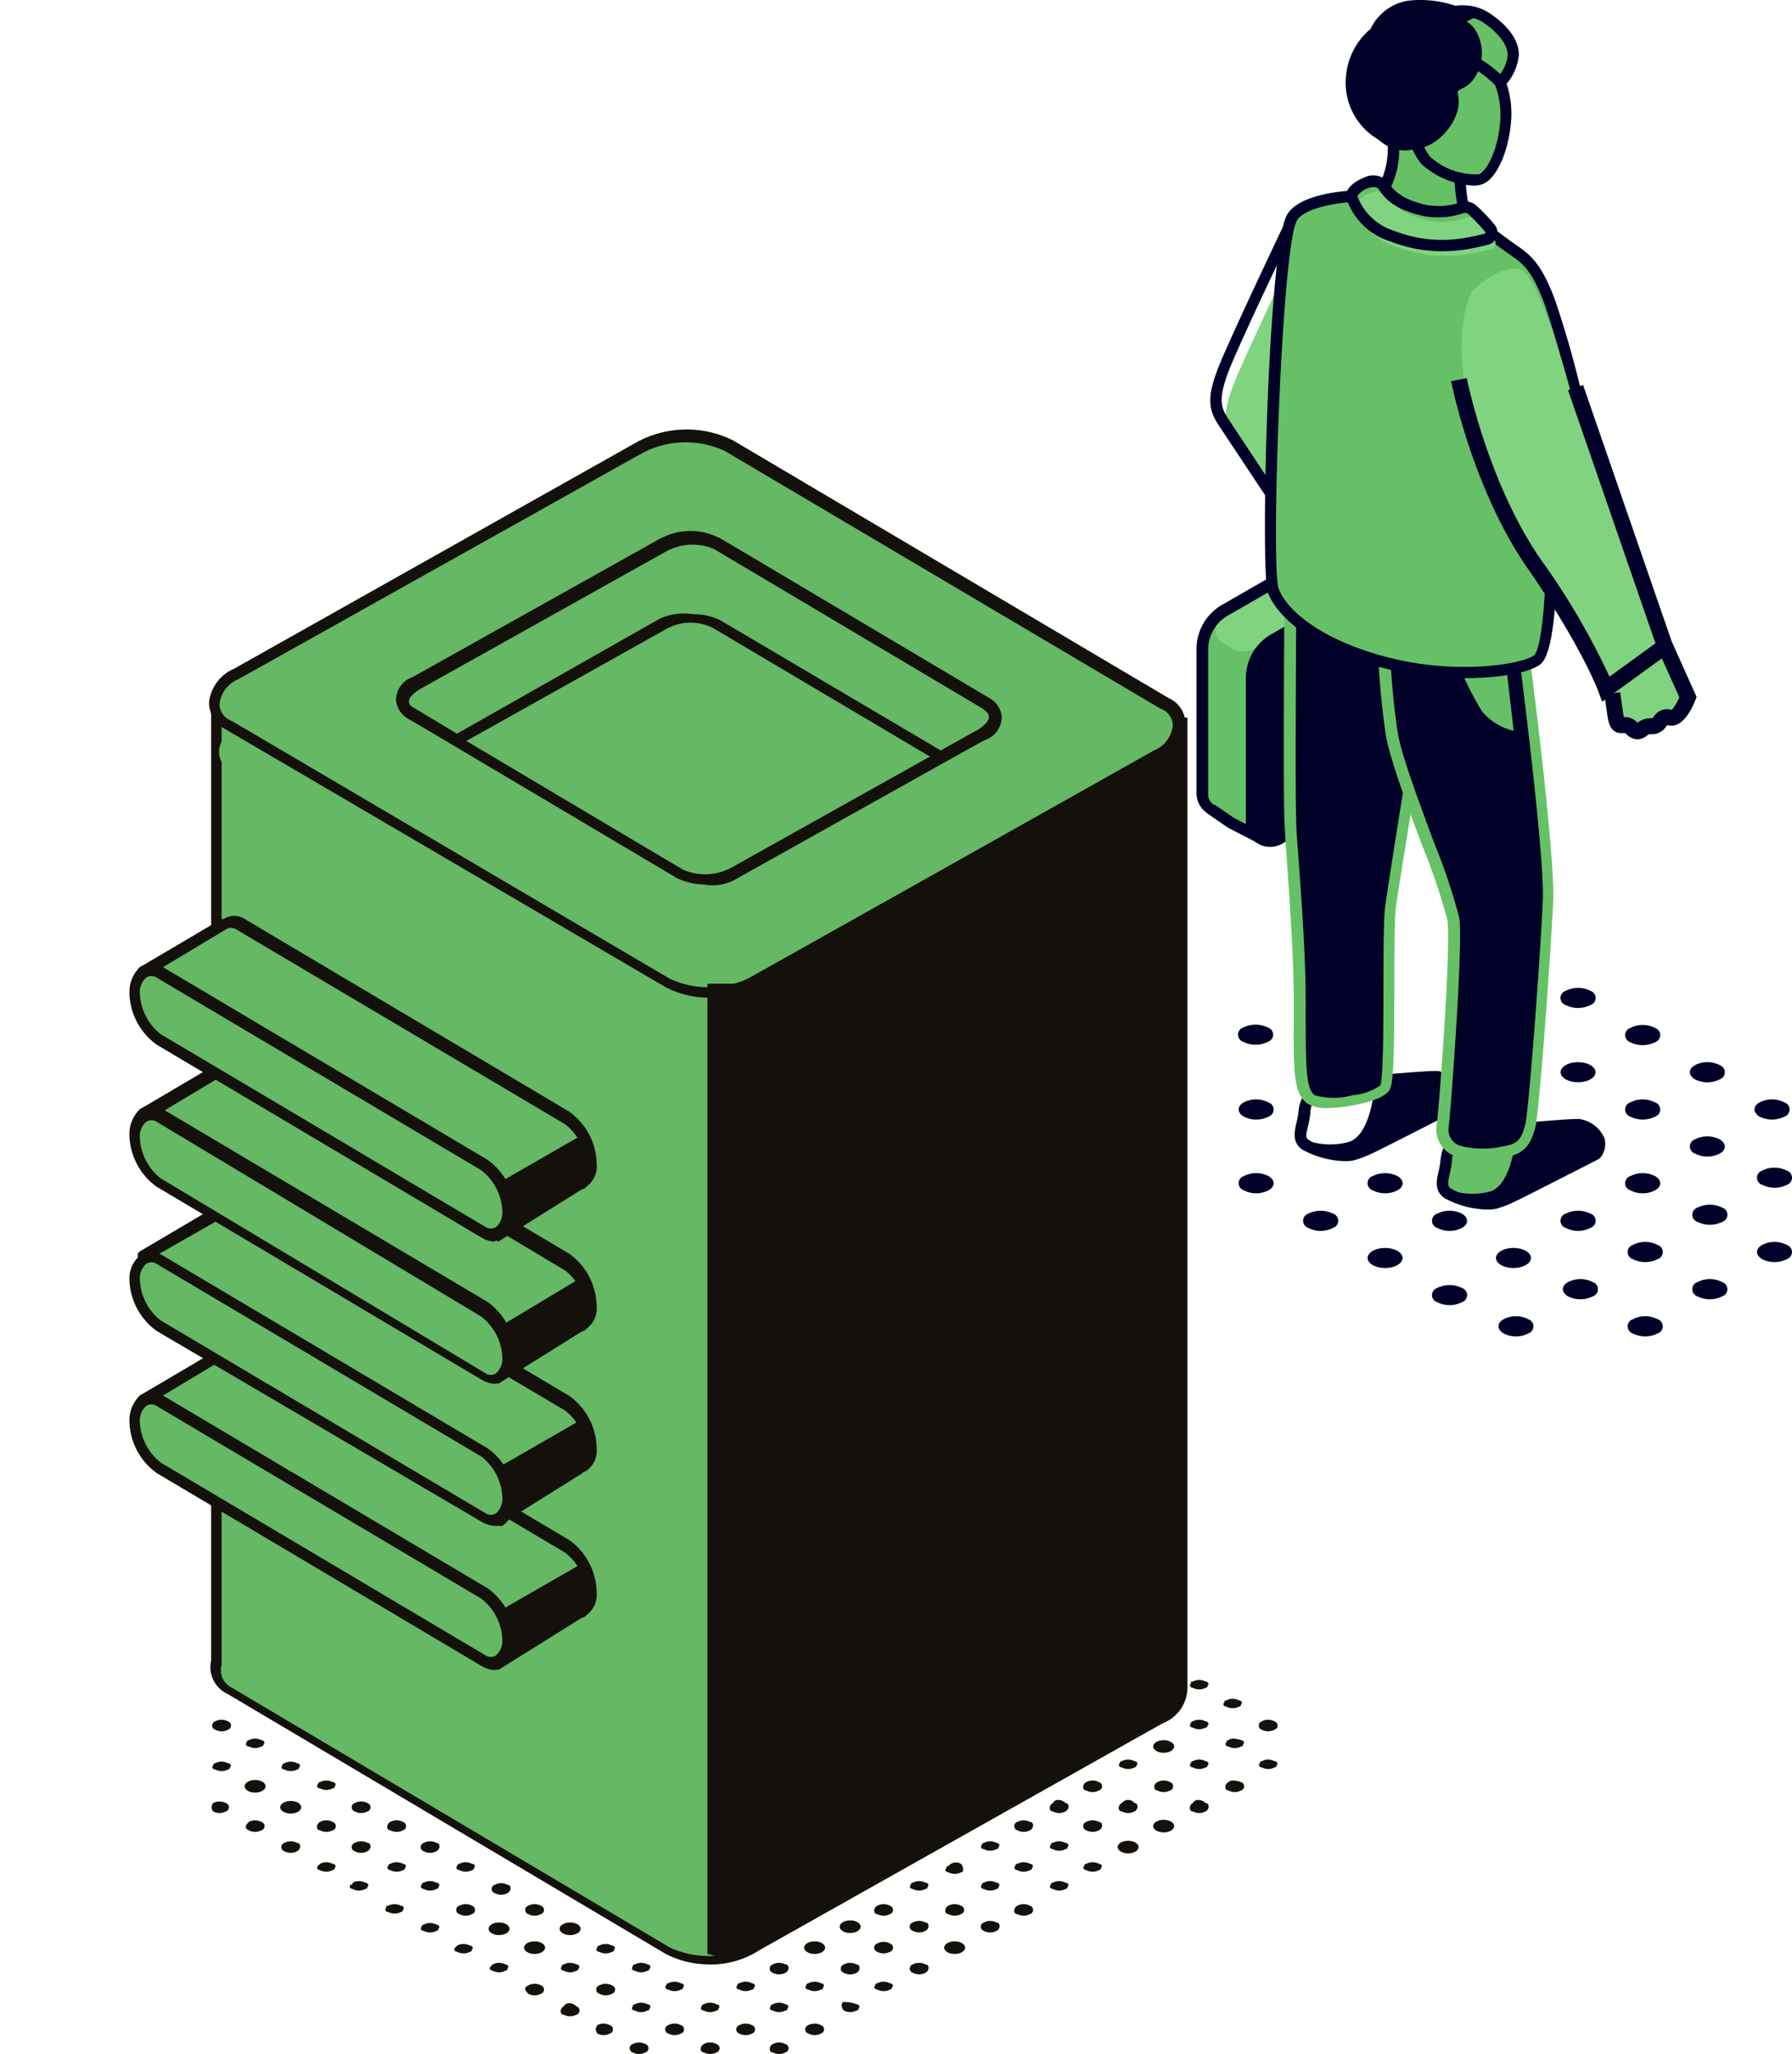 <svg xmlns="http://www.w3.org/2000/svg" width="195" height="223.471"><path d="M62.721 218.283a.475.475 0 010 .912 1.45 1.45 0 01-1.368 0c-.455 0-.455-.693 0-.912.227-.457.911-.457 1.368 0m3.868-2.279a.475.475 0 010 .912 1.45 1.45 0 01-1.368 0 .475.475 0 010-.912 1.431 1.431 0 011.368 0m3.865-2.281c.229 0 .455.229.229.455a.224.224 0 01-.218.229h-.01a1.45 1.45 0 01-1.368 0c-.229 0-.455-.229-.229-.455a.224.224 0 01.218-.229h.009a1.45 1.45 0 011.368 0m-12.965 2.281a1.45 1.45 0 011.368 0 .475.475 0 010 .912 1.45 1.45 0 01-1.368 0c-.457-.457-.457-.686 0-.912m5.233-2.281c.229 0 .455.229.229.455a.224.224 0 01-.218.229h-.01a1.45 1.45 0 01-1.368 0c-.229 0-.455-.229-.229-.455a.224.224 0 01.218-.229h.01a1.45 1.45 0 011.368 0m3.868-2.051c.229 0 .455.229.229.455a.224.224 0 01-.218.229h-.01a1.45 1.45 0 01-1.368 0c-.229 0-.455-.229-.229-.455a.224.224 0 01.218-.229h.01a1.431 1.431 0 011.368 0m-12.968 2.051a1.45 1.45 0 011.368 0c.229 0 .455.229.229.455a.224.224 0 01-.218.229h-.01a1.45 1.45 0 01-1.368 0c-.229 0-.455-.229-.229-.455zm4.549-2.508c.629 0 1.139.306 1.139.684s-.511.684-1.139.684-1.139-.306-1.139-.684.511-.684 1.139-.684m3.867-2.052c.629 0 1.139.306 1.139.684s-.511.684-1.139.684-1.139-.306-1.139-.684.511-.684 1.139-.684m-12.282 2.508a1.45 1.45 0 011.368 0c.229 0 .455.229.229.455a.224.224 0 01-.218.229h-.01a1.45 1.45 0 01-1.368 0c-.229 0-.455-.229-.229-.455zm4.55-2.508c.629 0 1.139.306 1.139.684s-.511.684-1.139.684-1.139-.306-1.139-.684.511-.684 1.139-.684m4.551-1.824a.475.475 0 010 .912 1.45 1.45 0 01-1.368 0 .475.475 0 010-.912 1.45 1.45 0 011.368 0m-12.742 2.051a1.45 1.45 0 011.368 0c.229 0 .455.229.229.455a.224.224 0 01-.218.229h-.01a1.45 1.45 0 01-1.368 0c-.229 0-.455-.229-.229-.455a.224.224 0 01.218-.229h.01m5.237-2.051a.475.475 0 010 .912 1.45 1.45 0 01-1.368 0 .475.475 0 010-.912 1.45 1.45 0 011.368 0m3.865-2.279c.455 0 .455.693 0 .912a1.45 1.45 0 01-1.368 0 .475.475 0 010-.912 1.431 1.431 0 011.368 0m-12.966 2.279a1.45 1.45 0 011.368 0c.229 0 .455.229.229.455a.224.224 0 01-.218.229h-.01a1.45 1.45 0 01-1.368 0c-.229 0-.455-.229-.229-.455 0-.229 0-.229.229-.229m5.233-2.507c.229 0 .455.229.229.455a.224.224 0 01-.218.229h-.01a1.45 1.45 0 01-1.368 0c-.229 0-.455-.229-.229-.455a.224.224 0 01.218-.229h.01a1.45 1.45 0 011.368 0m3.865-2.052c.229 0 .455.229.229.455a.224.224 0 01-.218.229h-.01a1.45 1.45 0 01-1.368 0c-.229 0-.455-.229-.229-.455a.224.224 0 01.218-.229h.01a1.431 1.431 0 011.368 0m-12.966 2.052a1.45 1.45 0 011.368 0c.229 0 .455.229.229.455a.224.224 0 01-.218.229h-.01a1.45 1.45 0 01-1.368 0c-.229 0-.455-.229-.229-.455a.224.224 0 00.229-.218v-.01m5.461-2.053c.229 0 .455.229.229.455a.224.224 0 01-.218.229h-.01a1.45 1.45 0 01-1.368 0c-.229 0-.455-.229-.229-.455a.224.224 0 01.218-.229h.01a1.431 1.431 0 011.368 0m3.639-2.28c.455 0 .455.693 0 .912a1.45 1.45 0 01-1.368 0 .475.475 0 010-.912 1.45 1.45 0 011.368 0m-12.656 2.28a1.45 1.45 0 011.368 0c.229 0 .455.229.229.455a.224.224 0 01-.218.229h-.01a1.45 1.45 0 01-1.368 0c-.229 0-.455-.229-.229-.455zm5.151-2.279c.455 0 .455.693 0 .912a1.45 1.45 0 01-1.368 0 .475.475 0 010-.912 1.431 1.431 0 011.368 0m3.866-2.28a.475.475 0 010 .912 1.45 1.45 0 01-1.368 0c-.455 0-.455-.693 0-.912a1.431 1.431 0 011.368 0M30.953 200.5a1.45 1.45 0 011.368 0c.455 0 .455.693 0 .912a1.45 1.45 0 01-1.368 0 .475.475 0 010-.912m5.25-2.279a.475.475 0 010 .912 1.45 1.45 0 01-1.368 0c-.455 0-.455-.693 0-.912a1.431 1.431 0 011.368 0m3.776-2.052a.475.475 0 010 .912 1.45 1.45 0 01-1.368 0 .475.475 0 010-.912 1.431 1.431 0 011.368 0m-12.901 2.051a1.45 1.45 0 011.368 0 .475.475 0 010 .912 1.45 1.45 0 01-1.368 0c-.457-.229-.457-.457 0-.912m4.557-2.28c.629 0 1.139.306 1.139.684s-.511.684-1.139.684-1.139-.306-1.139-.684.511-.684 1.139-.684m4.561-2.052c.229 0 .455.229.229.455a.224.224 0 01-.218.229h-.01a1.45 1.45 0 01-1.368 0c-.229 0-.455-.229-.229-.455a.224.224 0 01.218-.229h.01a1.45 1.45 0 011.368 0m-12.995 2.28a1.45 1.45 0 011.368 0 .475.475 0 010 .912 1.45 1.45 0 01-1.368 0 .693.693 0 010-.912m4.559-2.508c.629 0 1.139.306 1.139.684s-.511.684-1.139.684-1.139-.306-1.139-.684.511-.684 1.139-.684m4.561-1.824c.229 0 .455.229.229.455a.224.224 0 01-.218.229h-.01a1.45 1.45 0 01-1.368 0c-.229 0-.455-.229-.229-.455a.224.224 0 01.218-.229h.01a1.45 1.45 0 011.368 0m-7.526 0c.229 0 .455.229.229.455a.224.224 0 01-.218.229h-.011a1.45 1.45 0 01-1.368 0c-.229 0-.455-.229-.229-.455a.224.224 0 01.218-.229h.01a1.431 1.431 0 011.368 0m3.65-2.507c.229 0 .455.229.229.455a.224.224 0 01-.218.229h-.01a1.45 1.45 0 01-1.368 0c-.229 0-.455-.229-.229-.455a.224.224 0 01.218-.229h.01a1.45 1.45 0 011.368 0m-3.646-2.051a.475.475 0 010 .912 1.45 1.45 0 01-1.368 0 .475.475 0 010-.912 1.431 1.431 0 011.368 0m60.667 35.11a.475.475 0 010 .912 1.45 1.45 0 01-1.368 0c-.455 0-.455-.693 0-.912a1.45 1.45 0 011.368 0m3.866-2.055a.475.475 0 010 .912 1.45 1.45 0 01-1.368 0 .475.475 0 010-.912 1.45 1.45 0 011.368 0m3.866-2.277c.229 0 .455.229.229.455a.224.224 0 01-.218.229h-.011a1.45 1.45 0 01-1.368 0 .839.839 0 01-.229-.693.224.224 0 01.218-.229h.01a3.389 3.389 0 011.368.237m3.64-2.28c.229 0 .455.229.229.455a.224.224 0 01-.218.229h-.01a1.45 1.45 0 01-1.368 0c-.229 0-.455-.229-.229-.455a.224.224 0 01.218-.229h.01a1.45 1.45 0 011.368 0m3.867-2.052c.455 0 .455.693 0 .912a1.45 1.45 0 01-1.368 0 .475.475 0 010-.912 1.45 1.45 0 011.368 0m3.18-2.508c.629 0 1.139.306 1.139.684s-.511.684-1.139.684-1.139-.306-1.139-.684.511-.684 1.139-.684m12.054-6.383c.229 0 .455.229.229.455a.224.224 0 01-.218.229h-.011a1.45 1.45 0 01-1.368 0c-.229 0-.455-.229-.229-.455a.224.224 0 01.218-.229h.01a1.45 1.45 0 011.368 0m3.642-2.052c.229 0 .455.229.229.455a.224.224 0 01-.218.229h-.01a1.45 1.45 0 01-1.368 0c-.229 0-.455-.229-.229-.455a.224.224 0 01.218-.229h.01a1.45 1.45 0 011.368 0m3.181-2.508c.628 0 1.139.306 1.139.684s-.511.684-1.139.684-1.139-.306-1.139-.684.511-.684 1.139-.684m3.867-2.28c.629 0 1.139.306 1.139.684s-.511.684-1.139.684-1.139-.304-1.139-.684.511-.684 1.139-.684m4.552-1.824c.455 0 .455.693 0 .912a1.45 1.45 0 01-1.368 0c-.455 0-.455-.693 0-.912.227-.457.911-.457 1.368 0m3.865-2.28a.475.475 0 010 .912 1.45 1.45 0 01-1.368 0c-.455 0-.455-.693 0-.912.227-.229.684-.229 1.368 0m3.64-2.279c.229 0 .455.229.229.455a.224.224 0 01-.218.229h-.01a1.45 1.45 0 01-1.368 0c-.229 0-.455-.229-.229-.455a.224.224 0 01.218-.229h.01a1.45 1.45 0 011.368 0m-30.247 17.554c.455 0 .455.693 0 .912a1.45 1.45 0 01-1.368 0 .475.475 0 010-.912 1.431 1.431 0 011.368 0m3.639-1.824a.475.475 0 010 .912 1.45 1.45 0 01-1.368 0c-.455 0-.455-.693 0-.912a1.45 1.45 0 011.368 0m-34.114 15.049a.475.475 0 010 .912 1.45 1.45 0 01-1.368 0c-.455 0-.455-.693 0-.912a1.431 1.431 0 011.368 0m3.865-2.053a.475.475 0 010 .912 1.45 1.45 0 01-1.368 0 .475.475 0 010-.912 1.431 1.431 0 011.368 0m3.638-2.276c.229 0 .455.229.229.455a.224.224 0 01-.218.229h-.01a1.45 1.45 0 01-1.368 0c-.229 0-.455-.229-.229-.455a.224.224 0 01.218-.229h.01a1.45 1.45 0 011.368 0m3.869-2.284c.229 0 .455.229.229.455a.224.224 0 01-.218.229h-.011a1.45 1.45 0 01-1.368 0c-.229 0-.455-.229-.229-.455a.224.224 0 01.218-.229h.01a1.45 1.45 0 011.368 0m3.866-2.047c.455 0 .455.693 0 .912a1.45 1.45 0 01-1.368 0 .475.475 0 010-.912 1.431 1.431 0 011.368 0m3.638-2.285a.475.475 0 010 .912 1.45 1.45 0 01-1.368 0 .475.475 0 010-.912 1.45 1.45 0 011.368 0m3.867-2.28c.455 0 .455.693 0 .912a1.45 1.45 0 01-1.368 0 .475.475 0 010-.912 1.45 1.45 0 011.368 0m11.37-6.383c.229 0 .455.229.229.455a.224.224 0 01-.218.229h-.01a1.45 1.45 0 01-1.368 0c-.229 0-.455-.229-.229-.455a.224.224 0 01.218-.229h.01a1.45 1.45 0 011.368 0m3.864-2.28c.229 0 .455.229.229.455a.224.224 0 01-.218.229h-.011a1.45 1.45 0 01-1.368 0c-.229 0-.455-.229-.229-.455a.224.224 0 01.218-.229h.01a1.45 1.45 0 011.368 0m3.644-2.28c.455 0 .455.693 0 .912a1.45 1.45 0 01-1.368 0 .475.475 0 010-.912 1.45 1.45 0 011.368 0m3.865-2.052c.455 0 .455.693 0 .912a1.45 1.45 0 01-1.368 0c-.455 0-.455-.693 0-.912a.856.856 0 011.2-.17.875.875 0 01.17.17m3.869-2.28a.475.475 0 010 .912 1.45 1.45 0 01-1.368 0c-.455 0-.455-.693 0-.912a1.45 1.45 0 011.368 0m3.862-2.278c.229 0 .455.229.229.455a.224.224 0 01-.218.229h-.01a1.45 1.45 0 01-1.368 0c-.229 0-.455-.229-.229-.455a.224.224 0 01.218-.229h.01a1.431 1.431 0 011.368 0m3.865-2.281c.229 0 .455.229.229.455a.224.224 0 01-.218.229h-.01a1.45 1.45 0 01-1.368 0c-.229 0-.455-.229-.229-.455a.224.224 0 01.218-.229h.01c.227-.229.684-.229 1.368 0m-30.475 18.01a.475.475 0 010 .912 1.45 1.45 0 01-1.368 0c-.455 0-.455-.693 0-.912a1.45 1.45 0 011.368 0m3.866-2.506c.229 0 .455.229.229.455a.224.224 0 01-.218.229h-.01a1.45 1.45 0 01-1.368 0c-.229 0-.455-.229-.229-.455a.224.224 0 01.218-.229h.01a1.431 1.431 0 011.368 0M68.86 222.388a1.45 1.45 0 011.368 0 .475.475 0 010 .912 1.45 1.45 0 01-1.368 0 .475.475 0 010-.912m5.233-2.055a.475.475 0 010 .912 1.45 1.45 0 01-1.368 0 .475.475 0 010-.912 1.45 1.45 0 011.368 0m3.866-2.274c.229 0 .455.229.229.455a.224.224 0 01-.218.229h-.01a1.45 1.45 0 01-1.368 0c-.229 0-.455-.229-.229-.455a.224.224 0 01.218-.229h.01a1.45 1.45 0 011.368 0m3.867-2.284c.229 0 .455.229.229.455a.224.224 0 01-.218.229h-.01a1.45 1.45 0 01-1.368 0c-.229 0-.455-.229-.229-.455a.224.224 0 01.218-.229h.01a1.431 1.431 0 011.368 0m3.639-2.052c.455 0 .455.693 0 .912a1.45 1.45 0 01-1.368 0 .475.475 0 010-.912 1.45 1.45 0 011.368 0m3.18-2.508c.629 0 1.139.306 1.139.684s-.511.684-1.139.684-1.139-.306-1.139-.684.511-.684 1.139-.684m3.867-2.279c.629 0 1.139.306 1.139.684s-.511.684-1.139.684-1.139-.306-1.139-.684.511-.684 1.139-.684m4.324-1.597a.475.475 0 010 .912 1.45 1.45 0 01-1.368 0c-.455 0-.455-.693 0-.912a1.45 1.45 0 011.368 0m11.598-6.838c.229 0 .455.229.229.455a.224.224 0 01-.218.229h-.01a1.45 1.45 0 01-1.368 0c-.229 0-.455-.229-.229-.455a.224.224 0 01.218-.229h.01a1.431 1.431 0 011.368 0m3.641-2.281c.455 0 .455.693 0 .912a1.45 1.45 0 01-1.368 0 .475.475 0 010-.912 1.45 1.45 0 011.368 0m3.865-2.052c.455 0 .455.693 0 .912a1.45 1.45 0 01-1.368 0c-.455 0-.455-.693 0-.912.227-.457.911-.457 1.368 0m3.64-2.28a.475.475 0 010 .912 1.45 1.45 0 01-1.368 0c-.455 0-.455-.693 0-.912a1.45 1.45 0 011.368 0m3.865-2.279c.229 0 .455.229.229.455a.224.224 0 01-.218.229h-.01a1.45 1.45 0 01-1.368 0c-.229 0-.455-.229-.229-.455a.224.224 0 01.218-.229h.01a1.45 1.45 0 011.368 0m3.181-2.28c.629 0 1.139.306 1.139.684s-.511.684-1.139.684-1.139-.306-1.139-.684.511-.684 1.139-.684m4.552-2.051c.229 0 .455.229.229.455a.224.224 0 01-.218.229h-.01a1.45 1.45 0 01-1.368 0c-.229 0-.455-.229-.229-.455a.224.224 0 01.218-.229h.01a1.431 1.431 0 011.368 0m-30.475 17.554c.229 0 .455.229.229.455a.224.224 0 01-.218.229h-.01a1.45 1.45 0 01-1.368 0c-.229 0-.455-.229-.229-.455a.224.224 0 01.218-.229h.01a1.45 1.45 0 011.368 0m3.866-2.051a.839.839 0 01.229.693.224.224 0 01-.218.229h-.01a1.45 1.45 0 01-1.368 0c-.229 0-.455-.229-.229-.455a.224.224 0 01.218-.229h.01a1.072 1.072 0 011.368-.237m-39.577 17.551a1.45 1.45 0 011.368 0 .475.475 0 010 .912 1.45 1.45 0 01-1.368 0c-.229-.457-.229-.457 0-.912m5.462-2.274c.229 0 .455.229.229.455a.224.224 0 01-.218.229h-.01a1.45 1.45 0 01-1.368 0c-.229 0-.455-.229-.229-.455a.224.224 0 01.218-.229h.009a1.45 1.45 0 011.368 0m3.64-2.284c.229 0 .455.229.229.455a.224.224 0 01-.218.229h-.01a1.45 1.45 0 01-1.368 0c-.229 0-.455-.229-.229-.455a.224.224 0 01.218-.229h.01a1.45 1.45 0 011.368 0m63.22-28.498a1.45 1.45 0 011.368 0 .475.475 0 010 .912 1.45 1.45 0 01-1.368 0 .475.475 0 010-.912m-3.864-2.283a1.45 1.45 0 011.368 0c.229 0 .455.229.229.455a.224.224 0 01-.218.229h-.01a1.45 1.45 0 01-1.368 0c-.229 0-.455-.229-.229-.455a.224.224 0 01.218-.229h.01m-3.639-2.048a1.45 1.45 0 011.368 0c.229 0 .455.229.229.455a.224.224 0 01-.218.229h-.01a1.45 1.45 0 01-1.368 0c-.229 0-.455-.229-.229-.455 0-.229 0-.229.229-.229" fill="#14100b"/><path d="M128.53 183.856V78.757L23.659 76.704v104.189a2.464 2.464 0 001.482 3.153c.038.014.076.026.114.038l47.649 28.269a11.372 11.372 0 009.8-.229l43.764-24.621c1.375-1.373 2.287-2.507 2.059-3.648" fill="#65b864"/><path d="M77.005 213.724a10.373 10.373 0 01-4.559-1.139l-47.648-28.271a3.223 3.223 0 01-1.823-3.648V76.021l106.24 2.052V183.63a4.193 4.193 0 01-2.736 3.875L82.705 212.13a9.785 9.785 0 01-5.7 1.6M24.114 77.617v103.5a2.127 2.127 0 001.139 2.513l47.652 28.265a10.131 10.131 0 008.891-.229l43.774-24.618c1.368-.912 2.28-1.823 2.052-2.964V79.441z" fill="#14100b"/><path d="M72.676 106.954l-47.649-28.05c-2.507-1.368-2.052-3.875.693-5.7l43.772-24.622a10.625 10.625 0 019.8-.229l47.649 28.269c2.507 1.368 2.052 3.875-.693 5.7l-43.769 24.632a11.363 11.363 0 01-9.8 0" fill="#65b864"/><path d="M72.674 111.95L25.482 84.132c-2.507-1.368-2.052-3.875.693-5.471l43.308-24.4a10.874 10.874 0 019.575-.229l47.194 27.81c2.507 1.368 2.052 3.875-.684 5.471l-43.317 24.4a10.167 10.167 0 01-9.577.229" fill="#65b864"/><path d="M77.006 108.55a10.373 10.373 0 01-4.563-1.139L24.571 79.362a3.289 3.289 0 01-1.823-2.964 4.528 4.528 0 012.736-3.648l43.772-24.623a11.355 11.355 0 0110.487-.229l47.421 28.049a3.054 3.054 0 011.823 2.964 4.528 4.528 0 01-2.736 3.648l-43.77 24.627a10.845 10.845 0 01-5.475 1.364m-4.1-2.052a10.131 10.131 0 008.891-.229l43.774-24.623a3.291 3.291 0 002.052-2.736 1.986 1.986 0 00-1.368-1.823L78.831 49.039a10.131 10.131 0 00-8.891.229l-44 24.628a3.291 3.291 0 00-2.052 2.736 1.986 1.986 0 001.365 1.823z" fill="#14100b"/><path d="M73.884 99.638L44.701 82.305c-1.368-.912-1.368-2.507.455-3.42l26.9-15.046a6.1 6.1 0 015.928-.229l29.185 17.329c1.6.912 1.368 2.507-.455 3.42l-26.9 15.045a6.1 6.1 0 01-5.928.234" fill="#65b864"/><path d="M76.62 96.226a7.009 7.009 0 01-2.964-.693L44.474 78.215a2.621 2.621 0 01-1.368-2.052 2.668 2.668 0 011.823-2.507l26.9-15.046a8.328 8.328 0 016.612 0l29.185 17.321a2.621 2.621 0 011.368 2.052 2.668 2.668 0 01-1.823 2.507l-26.9 15.046a5.064 5.064 0 01-3.65.689m-2.28-1.595a6.021 6.021 0 005.241-.23l26.9-15.046c.693-.455 1.139-.912 1.139-1.368s-.455-.693-.684-.912L77.759 59.748a6.021 6.021 0 00-5.243.229l-26.9 15.046c-.693.455-1.139.912-1.139 1.368s.455.693.693.912z" fill="#14100b"/><path d="M102.382 83.016L77.759 68.425a5.372 5.372 0 00-5.243 0l-22.8 12.768-5.243-2.964a2.621 2.621 0 01-1.368-2.052 2.668 2.668 0 011.823-2.507l26.9-15.046a6.814 6.814 0 016.612 0l29.187 17.326a2.621 2.621 0 011.368 2.052 2.668 2.668 0 01-1.823 2.507zm-26.9-16.187a6.315 6.315 0 012.964.693l23.941 14.135 4.1-2.28c.693-.455 1.139-.912 1.139-1.368s-.455-.693-.684-.912L77.759 59.761a5.372 5.372 0 00-5.243 0l-26.9 15.046c-.693.455-1.139.912-1.139 1.368s.229.693.693.912l4.559 2.736 22.112-12.539a6.492 6.492 0 013.648-.455z" fill="#14100b"/><path d="M64.467 173.264a5.714 5.714 0 00-2.736-5.021l-35.336-20.97a2.492 2.492 0 00-1.823 0l-8.893 5.243 38.53 28.5 8.891-5.243c.229 0 .455-.229.684-.455a2.788 2.788 0 00.684-2.052" fill="#65b864"/><path d="M63.557 175.314a5.4 5.4 0 00-1.6-4.559l-35.562-20.974a2.492 2.492 0 00-1.823 0l-8.893 5.243 36.706 24.394 8.891-2.964c.455-.229.912-.693 1.368-.912.911-.227.911.457.911-.227" fill="#65b864"/><path d="M54.209 181.696l-38.985-28.731c-.229-.229-.229-.455-.229-.912l.229-.229 8.891-5.243h.229a2.08 2.08 0 012.28 0l35.336 20.984a7.127 7.127 0 012.964 5.7 2.647 2.647 0 01-.912 2.28c-.229.229-.455.455-.684.455zm-37.618-29.182l37.617 27.814 8.891-5.243h.229a1.924 1.924 0 00.455-1.6 5.95 5.95 0 00-2.28-4.559l-35.792-21.2a1.019 1.019 0 00-1.139 0z" fill="#14100b"/><path d="M52.841 180.554l-35.794-20.746a6.693 6.693 0 01-2.736-5.243c0-2.052 1.368-2.736 2.736-1.823l35.565 20.974a6.373 6.373 0 012.507 5.024c.227 1.816-1.139 2.729-2.279 1.816" fill="#65b864"/><path d="M53.751 181.699a3.228 3.228 0 01-1.368-.455l-35.337-20.982a7.127 7.127 0 01-2.964-5.7 3.781 3.781 0 011.139-2.736 2.463 2.463 0 012.507 0l35.337 20.975a7.127 7.127 0 012.964 5.7 2.622 2.622 0 01-1.368 2.507c-.227.457-.454.691-.911.691m-.912-1.6a1.019 1.019 0 001.139 0 2.077 2.077 0 00.693-1.6 5.95 5.95 0 00-2.28-4.559l-35.344-20.972a1.019 1.019 0 00-1.139 0 2.077 2.077 0 00-.693 1.6 5.95 5.95 0 002.28 4.559z" fill="#14100b"/><path d="M54.297 175.3l9.119-5.243.912 3.191-.912 2.052-8.891 5.7.693-3.191z" fill="#14100b"/><path d="M64.467 157.804a6.391 6.391 0 00-2.736-5.243l-35.336-20.974a2.492 2.492 0 00-1.823 0l-8.893 5.239 38.53 28.5 8.891-5.243c.229 0 .455-.229.684-.229a3.681 3.681 0 00.684-2.052" fill="#65b864"/><path d="M63.557 159.628a5.167 5.167 0 00-1.6-4.559l-35.562-20.974a2.492 2.492 0 00-1.823 0l-8.893 5.243 36.706 24.394 8.891-3.191c.455-.229.912-.693 1.368-.912.911 0 .911.916.911 0" fill="#65b864"/><path d="M54.209 166.011l-38.985-28.726c-.229-.229-.229-.455-.229-.912l.229-.229 8.891-5.243h.229a2.081 2.081 0 012.28 0l35.336 20.974a7.127 7.127 0 012.964 5.7 2.647 2.647 0 01-.912 2.28c-.229.229-.455.229-.684.455zm-37.618-29.182l37.618 27.814L63.1 159.4h.229a1.675 1.675 0 00.455-1.368 5.95 5.95 0 00-2.28-4.559l-35.792-21.2a1.019 1.019 0 00-1.139 0z" fill="#14100b"/><path d="M52.841 165.096l-35.794-20.975a6.263 6.263 0 01-2.736-5.021c0-2.052 1.368-2.964 2.736-2.052l35.565 20.975a6.487 6.487 0 012.507 5.243c.227 1.83-1.139 2.743-2.279 1.83" fill="#65b864"/><path d="M53.751 166.005a3.228 3.228 0 01-1.369-.455l-35.336-20.746a7.129 7.129 0 01-2.964-5.693 3.265 3.265 0 011.139-2.507 2.463 2.463 0 012.507 0l35.337 20.974a7.127 7.127 0 012.964 5.7 3.253 3.253 0 01-1.368 2.736zm-.912-1.368a1.019 1.019 0 001.139 0 2.077 2.077 0 00.693-1.6 5.95 5.95 0 00-2.28-4.559l-35.345-20.97a1.019 1.019 0 00-1.139 0 2.077 2.077 0 00-.693 1.6 5.95 5.95 0 002.28 4.559z" fill="#14100b"/><path d="M54.297 159.612l9.119-5.243.912 3.42-.911 1.823-8.891 5.7.693-2.964z" fill="#14100b"/><path d="M64.467 142.345a6.391 6.391 0 00-2.736-5.243l-35.336-20.974a2.492 2.492 0 00-1.823 0l-8.893 5.243 38.53 28.5 8.891-5.25c.229 0 .455-.229.684-.229a3.681 3.681 0 00.684-2.052" fill="#65b864"/><path d="M63.557 144.168a5.4 5.4 0 00-1.6-4.559l-35.562-20.974a2.492 2.492 0 00-1.823 0l-8.893 5.245 36.706 24.392 8.891-2.964a6.042 6.042 0 001.368-1.139c.911 0 .911.916.911 0" fill="#65b864"/><path d="M54.209 150.552l-38.985-28.726c-.229-.229-.229-.455-.229-.912l.229-.229 8.891-5.243h.229a2.081 2.081 0 012.28 0l35.336 20.974a7.127 7.127 0 012.964 5.7 2.647 2.647 0 01-.912 2.28c-.229.229-.455.455-.684.455zm-37.618-28.958l37.618 27.813 8.89-5.247h.229a1.675 1.675 0 00.455-1.368 5.95 5.95 0 00-2.28-4.559l-35.792-21.422a1.019 1.019 0 00-1.139 0z" fill="#14100b"/><path d="M52.841 149.633l-35.794-20.974a6.693 6.693 0 01-2.736-5.243c0-2.052 1.368-2.736 2.736-2.052l35.565 20.975a6.487 6.487 0 012.507 5.243c.227 2.052-1.139 2.964-2.279 2.052" fill="#65b864"/><path d="M53.751 150.551a3.228 3.228 0 01-1.368-.455l-35.337-20.982a7.127 7.127 0 01-2.964-5.7 3.781 3.781 0 011.139-2.736 2.463 2.463 0 012.507 0l35.337 20.975a7.127 7.127 0 012.964 5.7 2.622 2.622 0 01-1.368 2.507c-.227.457-.454.691-.911.691m-.912-1.139a1.019 1.019 0 001.139 0 2.077 2.077 0 00.693-1.6 5.95 5.95 0 00-2.28-4.559l-35.344-21.205a1.019 1.019 0 00-1.139 0 2.077 2.077 0 00-.693 1.6 5.95 5.95 0 002.28 4.559z" fill="#14100b"/><path d="M54.297 144.375l9.12-5.473.912 3.42-.912 1.823-8.891 5.7.693-2.964z" fill="#14100b"/><path d="M64.467 126.657a6.391 6.391 0 00-2.735-5.238L26.395 100.44a2.492 2.492 0 00-1.823 0l-8.893 5.243 38.53 28.726 8.891-5.243c.229 0 .455-.229.684-.229a5.1 5.1 0 00.684-2.28" fill="#65b864"/><path d="M63.557 128.707a5.167 5.167 0 00-1.6-4.559l-35.562-20.975a2.492 2.492 0 00-1.823 0l-8.893 5.244 36.706 24.394 8.891-3.188a4.787 4.787 0 001.368-.912c.911-.23.911.912.911 0" fill="#65b864"/><path d="M54.209 135.093l-38.985-28.726c-.229-.229-.229-.455-.229-.912l.229-.229 8.891-5.243h.229a2.08 2.08 0 012.28 0l35.336 20.972a7.127 7.127 0 012.964 5.7 2.647 2.647 0 01-.912 2.28c-.229.229-.455.455-.684.455zm-37.618-29.182l37.617 27.58 8.891-5.243h.229a1.675 1.675 0 00.455-1.368 5.95 5.95 0 00-2.28-4.559l-35.792-21.2a1.039 1.039 0 00-1.139 0z" fill="#14100b"/><path d="M52.841 133.946l-35.794-20.975a6.693 6.693 0 01-2.736-5.243c0-2.052 1.368-2.736 2.736-2.052l35.565 20.975a6.487 6.487 0 012.507 5.241c.227 2.052-1.139 2.964-2.279 2.052" fill="#65b864"/><path d="M53.751 135.091a3.228 3.228 0 01-1.368-.455l-35.337-20.982a7.127 7.127 0 01-2.964-5.7 3.781 3.781 0 011.139-2.736 2.463 2.463 0 012.507 0l35.337 20.975a7.127 7.127 0 012.964 5.7 3.253 3.253 0 01-1.368 2.736c-.227.229-.454.229-.911.462m-.912-1.6a1.019 1.019 0 001.139 0 2.077 2.077 0 00.693-1.6 5.95 5.95 0 00-2.28-4.559l-35.344-20.97a1.019 1.019 0 00-1.139 0 2.077 2.077 0 00-.693 1.6 5.95 5.95 0 002.28 4.559z" fill="#14100b"/><path d="M54.297 128.682l9.119-5.243.912 3.191-.912 2.052-8.891 5.471.693-2.964zm22.685-21.654v105.557l2.736.684 46.056-25.991 2.507-2.507V80.353l-2.28 1.139-45.6 25.535z" fill="#14100b"/><path d="M181.176 70.257l2.509 5.593s-.952 2.53-2.008 2.213-.951 1.054-2.007.949-1.162 1.158-2.112.211-1.48.632-1.8-1.583l-.315-2.213" fill="#80d480"/><path d="M158.109 124.663s-.587 0-.736 1.629-.933 2.8.171 3.548a8.653 8.653 0 005.2 1.046 12.879 12.879 0 002.3-.93c.346-.151 8.654-4.386 8.654-4.386s.622-.873.379-1.458a2.953 2.953 0 00-2.113-1.737c-.3-.1-4.6.275-5.754.377a24.77 24.77 0 01-4.6-.722z" fill="#66c166"/><path d="M174.61 123.882a3.52 3.52 0 00-2.5-2.09c-.173-.067-.426-.149-6.018.345a22.074 22.074 0 01-4.394-.712l-.289-.068-3.589 2.743c-.369.139-.921.6-1.07 2.135a8.877 8.877 0 01-.208 1.207c-.23 1-.483 2.145.656 2.916a10.073 10.073 0 004.684 1.24 3.864 3.864 0 001.035-.116 11.491 11.491 0 002.105-.848l.23-.1c.357-.161 7.824-3.972 8.676-4.408l.23-.184a2.408 2.408 0 00.452-2.06zm-16.857 3.823a10.93 10.93 0 00.242-1.354 2.118 2.118 0 01.287-1.08l3.451-2.559c.634.137 2.1.459 3.269.608-.242 2.3-.932 5.844-2.992 6.349a7.624 7.624 0 01-3.245.069 4.646 4.646 0 01-.829-.4c-.436-.229-.414-.573-.184-1.629m1.409-9.057a3.581 3.581 0 00-2.5-2.09c-.2-.057-.426-.139-6.029.345a21.215 21.215 0 01-4.384-.7l-.287-.068-3.614 2.73c-.357.139-.921.609-1.058 2.147a7.381 7.381 0 01-.22 1.148c-.218 1.011-.471 2.147.656 2.916a10.1 10.1 0 004.7 1.252 3.953 3.953 0 001.035-.126 13.9 13.9 0 002.083-.826l.253-.126c.345-.149 7.824-3.962 8.676-4.4l.218-.2a2.4 2.4 0 00.471-2.002zm-16.813 3.833a11.608 11.608 0 00.242-1.354 2.271 2.271 0 01.287-1.148l3.451-2.561c.646.149 2.107.459 3.291.608-.253 2.3-.954 5.741-2.968 6.245a7.827 7.827 0 01-3.787 0 2.326 2.326 0 01-.334-.184c-.483-.253-.461-.551-.184-1.607" fill="#000028"/><path d="M158.568 59.227l-5.132-2.973a2.069 2.069 0 00-.379-.218h-.094a2 2 0 00-1.726.126l-17.949 10.332a4.891 4.891 0 00-2.44 4.1v15.715a1.976 1.976 0 00.817 1.607l.1.057 2.175 1.5 3.387 1.748 5.442-8.207 9.033-5.109a4.875 4.875 0 002.486-4.247v-8.037z" fill="#66c166"/><path d="M132.41 67.928a1.49 1.49 0 00.518 1.882l1.082.724s.874.769 2.623 0a12.938 12.938 0 002.033-1.021l15.431-7.577-7.042-3.444-14.752 9z" fill="#80d480"/><path d="M137.509 92.048l-3.866-1.986-1.507-1.032-.738-.518-.332-.275a2.567 2.567 0 01-.864-1.929V70.593a5.536 5.536 0 012.762-4.777l17.951-10.331a2.6 2.6 0 011.955-.263h.081l.334.184a4.66 4.66 0 01.518.3l5.65 3.272-4.6 6.888v7.817a5.511 5.511 0 01-2.8 4.787l-8.907 5.04zm-5.32-4.488c.173.1.4.263.656.448l1.4.964 2.829 1.458 5.361-7.93 9.043-5.108a4.282 4.282 0 002.164-3.709v-8.2l4.05-6.095-4.6-2.64a1.112 1.112 0 00-.312-.184h-.071a1.385 1.385 0 00-1.15.08l-17.951 10.332a4.272 4.272 0 00-2.14 3.7v15.713a1.367 1.367 0 00.577 1.148z" fill="#000028"/><path d="M158.941 58.672a2.651 2.651 0 00-2.658 0l-17.939 10.331a5.5 5.5 0 00-2.774 4.775v15.7a2.632 2.632 0 002.613 2.661h.035a2.705 2.705 0 001.312-.345l17.938-10.155a5.516 5.516 0 002.8-4.787v-15.9a2.611 2.611 0 00-1.323-2.284" fill="#000028"/><path d="M140.426 65.16s-.139 20.159 0 23.98 1.082 13.547 1.035 20.32-.1 9.184 1.221 10.113 7.272-.1 8.055-1.252.218-16.887.644-19.917 2.381-14.923 2.381-14.923l-.863-14.075z" fill="#000028"/><path d="M144.578 120.551a4.277 4.277 0 01-2.3-.471c-1.553-1.148-1.541-3.387-1.484-10.16v-.471c0-4.592-.369-10.331-.7-14.923-.149-2.2-.287-4.086-.332-5.373-.139-3.788 0-23.189 0-24.015v-.861l13.658 4.694.9 14.477c0 .265-1.969 12.054-2.395 15.039-.184 1.25-.184 4.855-.2 8.666 0 8.036-.092 10.8-.552 11.479-.587.885-2.646 1.378-3.82 1.609a18.43 18.43 0 01-2.775.31zm-3.532-54.483c0 3.9-.126 19.78 0 23.1 0 1.274.184 3.146.334 5.338.332 4.592.736 10.411.7 15v.469c0 5.947 0 8.4.966 9.184a7.756 7.756 0 004.143 0 6.326 6.326 0 003.014-1.064c.322-.724.334-6.555.345-10.815 0-3.856 0-7.508.208-8.839.426-3 2.3-14.809 2.382-14.923l-.852-13.523z" fill="#66c166"/><path d="M165.761 70.355s2.923 22.408 2.7 27.62-1.518 23.144-1.944 24.6-.874 2.4-2.821 2.708a10.943 10.943 0 01-4.867 0 2.443 2.443 0 01-1.841-2.812c.218-1.354 1.622-19.6 1.15-22.523s-5.913-15.533-6.685-20.216a86.355 86.355 0 01-.862-10.331z" fill="#000028"/><path d="M160.871 126.182a7.426 7.426 0 01-2.232-.3 3.1 3.1 0 01-2.3-3.513c.23-1.411 1.6-19.572 1.151-22.327a69.1 69.1 0 00-2.727-8.036c-1.669-4.467-3.556-9.518-3.981-12.158a87.338 87.338 0 01-.878-10.41v-.677l16.34 1.009.069.516c.116.907 2.923 22.524 2.7 27.724-.2 4.741-1.5 23.155-1.967 24.751s-1 2.777-3.314 3.156a18.922 18.922 0 01-2.866.265m-9.62-56.1a80.543 80.543 0 00.84 9.551c.4 2.526 2.3 7.52 3.913 11.928a65.487 65.487 0 012.8 8.3c.436 2.938-.956 21.248-1.151 22.706a1.835 1.835 0 001.415 2.135 10.183 10.183 0 004.6 0c1.576-.253 1.9-.861 2.3-2.3s1.692-18.964 1.922-24.439c.2-4.673-2.209-23.648-2.635-27.012z" fill="#66c166"/><path d="M164.715 79.507a6.31 6.31 0 01-3.452-2.124 32.466 32.466 0 01-2.427-4.8l4.822-2.169z" fill="#66c166"/><path d="M141.763 25.523s-6.546 13.626-7.626 16.559-.966 4.109 0 5.591 6.72 10.136 6.72 10.136l6.593-8.174 1.738-13.4-3.143-8.69z" fill="#80d480"/><path d="M139.752 57.023l-.473-.712-6.72-10.125c-1.151-1.757-1.151-3.191 0-6.166s7.376-16.071 7.641-16.6h1.357l3.993 1.894 3.267 9.057-1.77 13.778zm1.254-32.511c-1.243 2.594-6.4 13.42-7.341 15.945-1.048 2.824-.874 3.8-.057 5.04l6.237 9.424 5.984-7.369 1.692-13.076-3-8.311z" fill="#000028"/><path d="M171.709 43.753s-1.585-6.887-3.026-10.78-2.531-4.718-4.039-5.74-3.312-2.479-3.312-2.479l-14.329-3.364s-5.258.287-6.42 2.3c-1.783 3.238-2.935 38-2.036 40.536s5.016 6.038 12.382 7.92 14.717.828 16.35-.31 1.946-13.557 1.082-19.515a8.566 8.566 0 013.349-8.564" fill="#66c166"/><path d="M159.397 73.783a35.354 35.354 0 01-8.621-1.045c-7.537-1.917-11.864-5.556-12.818-8.323-.817-2.3 0-37.331 2.083-41.028 1.288-2.3 6.351-2.606 6.9-2.64h.184l14.568 3.444s1.8 1.435 3.267 2.447c1.692 1.148 2.82 2.157 4.282 6.072a110.53 110.53 0 013.049 10.847l.1.426-.379.229a7.934 7.934 0 00-3.072 7.978c.713 4.891.817 18.563-1.335 20.09-1.139.885-4.327 1.5-8.216 1.5m-12.443-51.782c-1.91.114-5.109.746-5.823 2-1.667 2.924-2.841 37.566-1.989 40.015s4.912 5.74 11.954 7.52c7.527 1.929 14.511.724 15.822-.218 1.151-.826 1.8-12.26.829-18.9a9.249 9.249 0 013.267-8.931 105.75 105.75 0 00-2.911-10.331c-1.415-3.823-2.417-4.512-3.809-5.464s-2.819-2.09-3.233-2.422z" fill="#000028"/><path d="M159.603 24.018a19.123 19.123 0 01-.7-4.11 28.056 28.056 0 01.552-6.038l-8.516-1.24a8.872 8.872 0 01.644 4.649 8.99 8.99 0 01-2.382 5.2s4.535 3.075 5.754 3.191 3.832 0 3.832 0z" fill="#66c166"/><path d="M156.37 26.338h-1.594c-1.254-.126-5.2-2.767-5.982-3.295l-.622-.426.54-.526a8.731 8.731 0 001.679-9.161l-.589-1.08 10.365 1.491-.126.644a26.9 26.9 0 00-.542 5.876 17.886 17.886 0 00.679 3.962l.081.253-1.151 2.2h-.357c-.114.01-1.266.057-2.381.057m-6.283-3.984a23.03 23.03 0 004.822 2.7c.862.081 2.634 0 3.451 0l.587-1.148a20.815 20.815 0 01-.656-3.994 26.449 26.449 0 01.438-5.568l-6.836-.987a11.278 11.278 0 01.32 3.925 9.511 9.511 0 01-2.126 5.077z" fill="#000028"/><path d="M162.021 6.637a9.851 9.851 0 011.865 6.372c-.255 3.754-1.738 6.278-2.866 6.521a8.072 8.072 0 01-5.757-2.035c-1.5-1.562-3.084-7.738-3.084-7.738l7.79-6.692z" fill="#66c166"/><path d="M160.49 20.195a9.022 9.022 0 01-5.753-2.295c-1.565-1.641-3.072-7.369-3.233-8.036l-.092-.367 8.642-7.423 2.427 4.168a10.461 10.461 0 011.967 6.761c-.253 3.627-1.726 6.751-3.359 7.1a2.817 2.817 0 01-.6.1m-7.628-10.178c.518 1.906 1.771 5.98 2.831 7.094a7.478 7.478 0 005.2 1.849c.691-.149 2.118-2.3 2.37-5.958a9.237 9.237 0 00-1.737-5.936v-.08l-1.688-2.915z" fill="#000028"/><path d="M161.684 1.897c1.449.918 3.061 2.492 3 4.121a5.031 5.031 0 01-1.416 2.95 11.368 11.368 0 00-3.452-2.5c-1.563-.667-1.737.746-1.737.746l-3.529-4.479s4.062-2.8 7.134-.838" fill="#66c166"/><path d="M163.236 9.866l-.426-.471a10.6 10.6 0 00-3.222-2.351.929.929 0 00-.679-.1.562.562 0 00-.2.355l-.275 1.425-4.828-6.125.552-.379c.171-.114 4.441-3 7.824-.85.793.506 3.371 2.3 3.29 4.673a5.727 5.727 0 01-1.6 3.375zm-4.188-4.2a2.625 2.625 0 011 .23 11.431 11.431 0 013.188 2.157 3.946 3.946 0 00.826-2.057c0-1.332-1.435-2.752-2.713-3.581-2.059-1.309-4.729-.139-5.88.493l2.509 3.169a1.794 1.794 0 01.275-.208 1.6 1.6 0 01.795-.206z" fill="#000028"/><path d="M160.464 3.138a2.958 2.958 0 00-.874-.8l1.254-.62-1.15-.551a11.88 11.88 0 00-6.445-1.094 5.433 5.433 0 00-4.1 3.065 7.5 7.5 0 00-2.658 4.948 7.134 7.134 0 002.957 6.749c.275.173.506.345.725.493a4.237 4.237 0 002.635 1.046 8.182 8.182 0 001.9-.287c2.3-.585 4.372-3.444 3.982-5.579-.116-.62-.081-.632.345-.85a3.123 3.123 0 001.439-1.217 4.858 4.858 0 00-.01-5.303z" fill="#000028"/><path d="M162.176 24.856a20.376 20.376 0 00-1.91-2.033 1.157 1.157 0 00-1.151-.241 7.7 7.7 0 01-3.911.322c-2.3-.493-3.764-1.309-4.6-2.675s-3.693.241-3.52 1.148a6.791 6.791 0 004.464 4.316 14.8 14.8 0 008.205.746c.874-.149 1.565-.31 2.071-.448a.711.711 0 00.492-.878.7.7 0 00-.14-.257z" fill="#66c166"/><path d="M162.577 25.982a18.925 18.925 0 00-1.91-2.033 1.157 1.157 0 00-1.151-.245 7.712 7.712 0 01-3.923.322c-2.3-.493-3.762-1.309-4.6-2.663s-3.695.229-3.534 1.148a6.81 6.81 0 004.431 4.316 15 15 0 008.216.757c.864-.161 1.565-.32 2.071-.459a.71.71 0 00.4-1.148z" fill="#80d480"/><path d="M156.87 27.336a15.36 15.36 0 01-5.568-1.067 7.31 7.31 0 01-4.822-4.765c-.173-.873.84-1.756 1.91-2.157a2.153 2.153 0 012.762.585c.713 1.148 2 1.929 4.178 2.388a7.328 7.328 0 003.589-.31 1.761 1.761 0 011.771.39 20.168 20.168 0 011.981 2.09 1.37 1.37 0 01.218 1.252 1.318 1.318 0 01-.932.871c-.507.139-1.233.31-2.118.471a17.248 17.248 0 01-2.969.252zm-7.307-6.977h-.242a2.461 2.461 0 00-1.622.964 6.269 6.269 0 004.039 3.8 14.276 14.276 0 007.882.722c.852-.149 1.52-.31 2.014-.447v-.139a19.848 19.848 0 00-1.853-1.963.508.508 0 00-.518-.114 8.484 8.484 0 01-4.245.345c-2.543-.54-4.074-1.446-4.993-2.95a.54.54 0 00-.462-.218zm9.52 119.769a.814.814 0 01.523 1.029.825.825 0 01-.523.521 3.007 3.007 0 01-2.692 0 .814.814 0 010-1.55 3.007 3.007 0 012.692 0m5.607-4.354c1.049 0 1.9.488 1.9 1.091s-.85 1.091-1.9 1.091-1.9-.488-1.9-1.091.85-1.091 1.9-1.091m8.375-3.732a.814.814 0 010 1.55 2.932 2.932 0 01-2.692 0 .816.816 0 010-1.55 3.007 3.007 0 012.692 0m7.033-4.088c.748.436.748 1.148 0 1.55a2.933 2.933 0 01-2.692 0 .815.815 0 010-1.55 3.007 3.007 0 012.692 0m7.032-3.998c.748.436.748 1.148 0 1.55a2.908 2.908 0 01-2.68 0 .815.815 0 010-1.55 2.971 2.971 0 012.68 0m7.041-4.018a.814.814 0 010 1.55 3.007 3.007 0 01-2.692 0c-.748-.436-.748-1.148 0-1.55a2.933 2.933 0 012.692 0m-43.45 15.836c1.049 0 1.9.488 1.9 1.091s-.85 1.091-1.9 1.091-1.9-.488-1.9-1.091.85-1.091 1.9-1.091m8.362-3.732c.748.436.748 1.148 0 1.55a2.933 2.933 0 01-2.692 0 .814.814 0 010-1.55 3.007 3.007 0 012.692 0m13.983-8.088a.814.814 0 010 1.55 2.964 2.964 0 01-2.692 0 .826.826 0 010-1.562 3.013 3.013 0 012.692.012zm7.032-4.016a.816.816 0 010 1.55 3.007 3.007 0 01-2.692 0 .815.815 0 010-1.55 2.933 2.933 0 012.692 0m7.032-4.054a.816.816 0 010 1.55 2.971 2.971 0 01-2.68 0c-.75-.436-.75-1.148 0-1.55a2.908 2.908 0 012.68 0c.748.424-.738-.436 0 0m-42.076 16.158a.814.814 0 010 1.55 2.932 2.932 0 01-2.692 0 .816.816 0 010-1.55 3.007 3.007 0 012.692 0m7.014-4.088c.748.436.748 1.148 0 1.55a2.933 2.933 0 01-2.692 0 .815.815 0 010-1.55 3.007 3.007 0 012.692 0m19.653-12.391c1.049 0 1.9.488 1.9 1.091s-.85 1.091-1.9 1.091-1.9-.488-1.9-1.091.85-1.091 1.9-1.091m8.377-3.722a.816.816 0 010 1.55 3.007 3.007 0 01-2.692 0 .815.815 0 010-1.55 2.933 2.933 0 012.692 0m-42.068 16.113c.748.436.748 1.148 0 1.55a2.908 2.908 0 01-2.68 0 .815.815 0 010-1.55 2.971 2.971 0 012.68 0m35.034-20.155a.814.814 0 010 1.55 3.007 3.007 0 01-2.692 0 .815.815 0 010-1.55 3.007 3.007 0 012.692 0m-35.034 12.139a.816.816 0 010 1.55 2.971 2.971 0 01-2.68 0c-.748-.436-.748-1.148 0-1.55a2.908 2.908 0 012.68 0m-.057-8.142a.814.814 0 010 1.55 3.007 3.007 0 01-2.692 0 .815.815 0 010-1.55 3.007 3.007 0 012.692 0m42.4 31.732a.814.814 0 010 1.55 3.007 3.007 0 01-2.692 0 .815.815 0 010-1.55 2.933 2.933 0 012.692 0m7.033-4.038a.816.816 0 010 1.55 3.007 3.007 0 01-2.692 0 .815.815 0 010-1.55 2.933 2.933 0 012.692 0m7.03-4.046a.816.816 0 010 1.55 2.971 2.971 0 01-2.68 0c-.748-.436-.748-1.148 0-1.55a2.908 2.908 0 012.68 0m-28.134 8.084a.816.816 0 010 1.55 2.971 2.971 0 01-2.68 0c-.748-.436-.748-1.148 0-1.55a2.908 2.908 0 012.68 0m7.018-4.038a.814.814 0 010 1.55 3.007 3.007 0 01-2.692 0c-.748-.436-.748-1.148 0-1.55a2.933 2.933 0 012.692 0m7.053-4.046a.814.814 0 010 1.55 3.007 3.007 0 01-2.692 0 .815.815 0 010-1.55 2.933 2.933 0 012.692 0m7.033-4.058a.814.814 0 010 1.55 3.007 3.007 0 01-2.692 0 .815.815 0 010-1.55 3.007 3.007 0 012.692 0m7.03-4.028a.814.814 0 010 1.55 2.971 2.971 0 01-2.68 0 .814.814 0 010-1.55 2.971 2.971 0 012.68 0" fill="#000028"/><path d="M171.034 43.022l10.141 27.412-6.412 4.659s-.608-.888-7.767-13.559c-12.175-21.543-6.746-29.907-6.746-29.907s2.788-2.786 5.049-2.356 5.735 13.751 5.735 13.751" fill="#80d480"/><path d="M174.338 76.35l-.393-1.08c-.017-.048-1.851-5-7.663-13.36-6-8.623-8.278-19.958-8.372-20.438l1.7-.334c.021.114 2.3 11.464 8.093 19.785a78.144 78.144 0 017.438 12.7l5-3.634-9.513-27.539 1.638-.564 9.937 28.752z" fill="#000028"/><path d="M178.181 80.44a1.754 1.754 0 01-1.238-.6c-.1-.1-.1-.1-.265-.08-1.364.116-1.629-.957-1.776-1.991l-.317-2.213 1.714-.248.317 2.215c.033.23.066.391.092.5a1.817 1.817 0 011.458.589l.031.029a2.093 2.093 0 011.555-.487c.066-.017.159-.133.223-.209a1.712 1.712 0 011.948-.71 5.348 5.348 0 00.815-1.368l-2.357-5.255 1.581-.71 2.654 5.918-.126.332c-.289.772-1.371 3.233-3.063 2.739a1.706 1.706 0 01-.113.144 1.852 1.852 0 01-1.737.836c-.1 0-.151.014-.369.171a1.772 1.772 0 01-1.03.4" fill="#000028"/><path fill="none" d="M0 0h194.999v196.066H0z"/></svg>